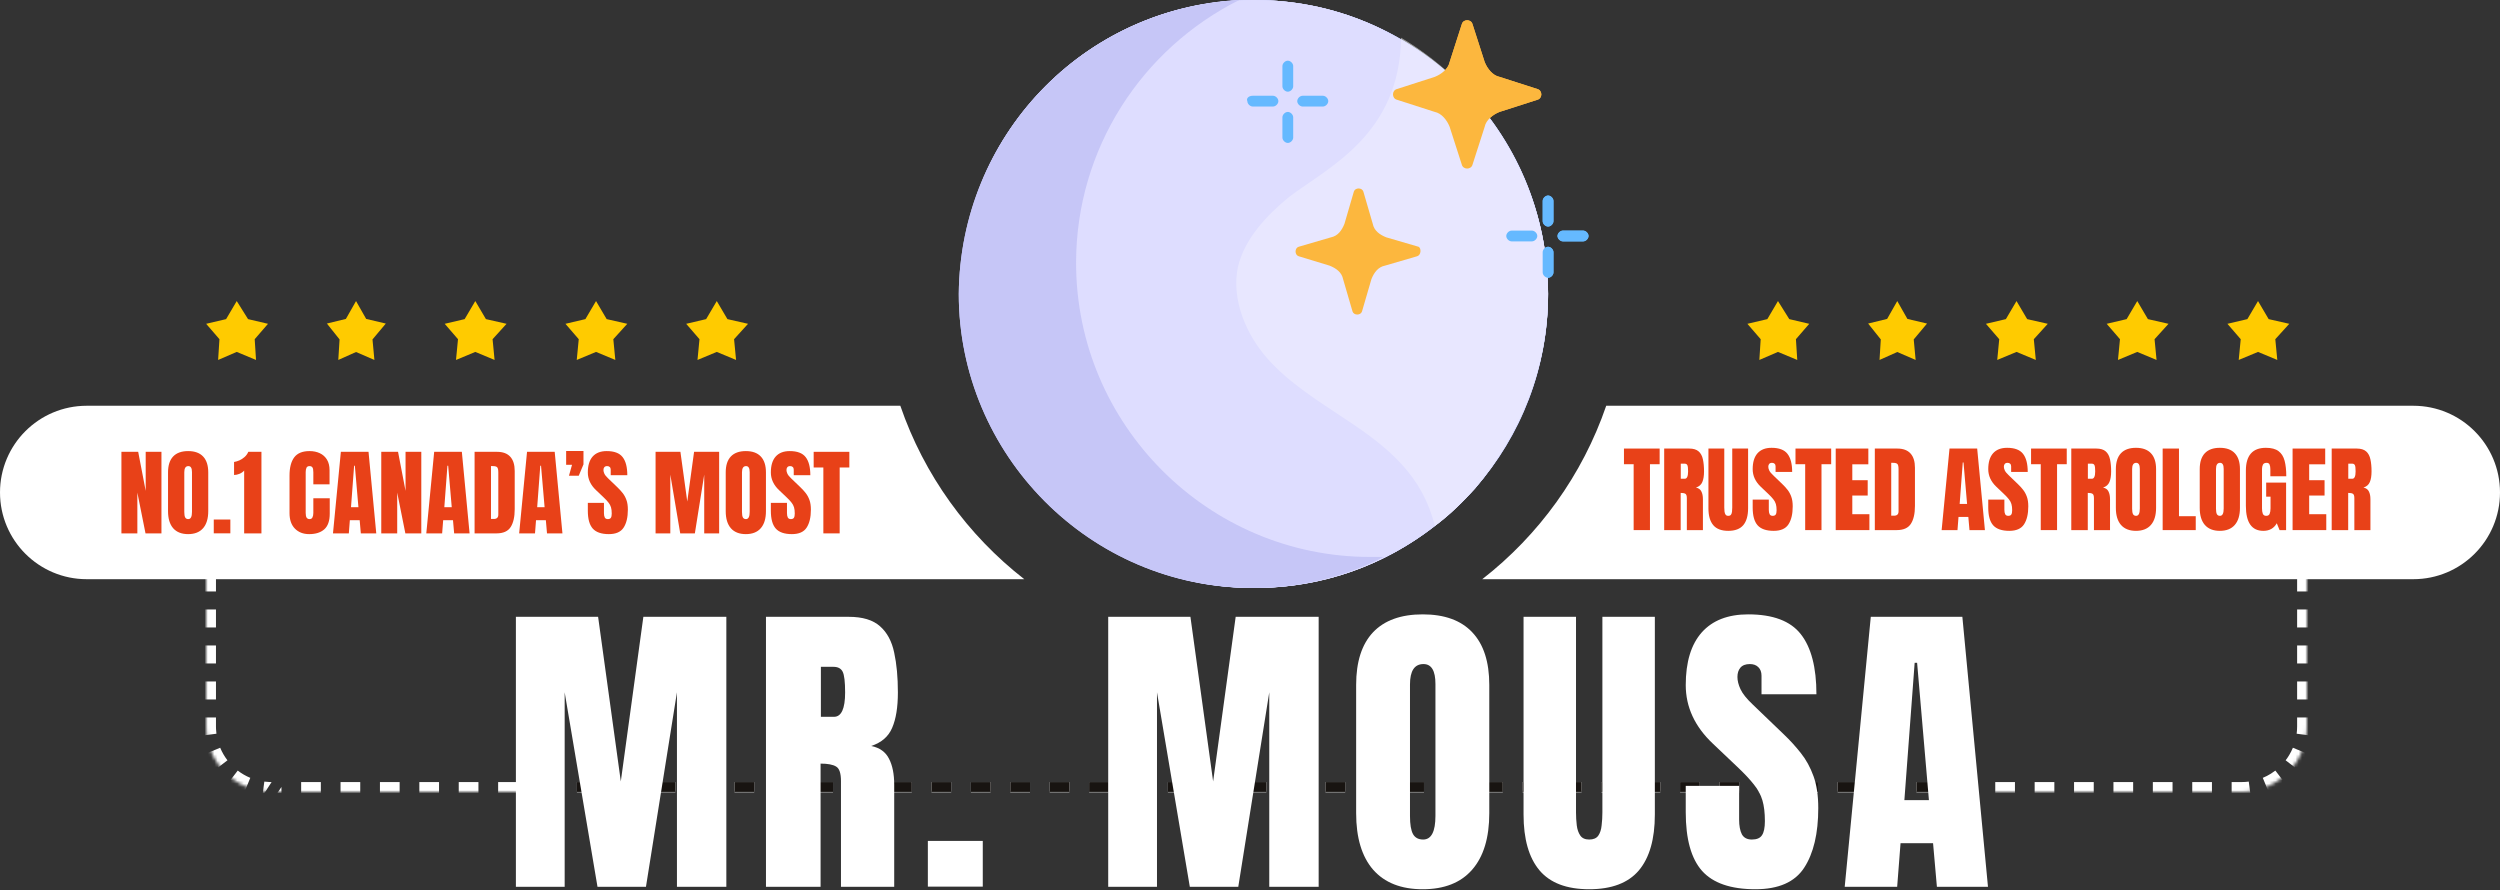 <svg width="764" height="272" viewBox="0 0 764 272" fill="none" xmlns="http://www.w3.org/2000/svg">
<rect x="0" y="0" width="764" height="272" fill="#333333" stroke="none"/>
<path d="M108.803 92L111.9 97.461L117.9 98.876L113.835 103.73L114.416 110L108.803 107.573L103.384 110L103.771 103.73L99.9 98.876L105.706 97.461L108.803 92Z" fill="#FFCB00"/>
<path d="M72.348 92L75.803 97.523L81.9 98.955L77.835 103.659L78.242 110L72.348 107.545L66.658 110L67.064 103.659L63 98.955L69.097 97.523L72.348 92Z" fill="#FFCB00"/>
<path d="M145.248 92L148.5 97.523L154.8 98.955L150.532 103.659L151.142 110L145.248 107.545L139.355 110L139.964 103.659L135.9 98.955L141.997 97.523L145.248 92Z" fill="#FFCB00"/>
<path d="M182.148 92L185.4 97.523L191.7 98.955L187.432 103.659L188.042 110L182.148 107.545L176.255 110L176.864 103.659L172.8 98.955L178.897 97.523L182.148 92Z" fill="#FFCB00"/>
<path d="M219.048 92L222.3 97.523L228.6 98.955L224.332 103.659L224.942 110L219.048 107.545L213.155 110L213.764 103.659L209.7 98.955L215.796 97.523L219.048 92Z" fill="#FFCB00"/>
<path d="M579.803 92L582.9 97.461L588.9 98.876L584.835 103.73L585.416 110L579.803 107.573L574.384 110L574.771 103.73L570.9 98.876L576.706 97.461L579.803 92Z" fill="#FFCB00"/>
<path d="M543.348 92L546.803 97.523L552.9 98.955L548.835 103.659L549.242 110L543.348 107.545L537.658 110L538.065 103.659L534 98.955L540.097 97.523L543.348 92Z" fill="#FFCB00"/>
<path d="M616.248 92L619.5 97.523L625.8 98.955L621.532 103.659L622.142 110L616.248 107.545L610.355 110L610.964 103.659L606.9 98.955L612.997 97.523L616.248 92Z" fill="#FFCB00"/>
<path d="M653.148 92L656.4 97.523L662.7 98.955L658.432 103.659L659.042 110L653.148 107.545L647.255 110L647.864 103.659L643.8 98.955L649.897 97.523L653.148 92Z" fill="#FFCB00"/>
<path d="M690.048 92L693.3 97.523L699.6 98.955L695.332 103.659L695.942 110L690.048 107.545L684.155 110L684.764 103.659L680.7 98.955L686.796 97.523L690.048 92Z" fill="#FFCB00"/>
<mask id="path-11-inside-1_186_45" fill="white">
<path d="M63 156C63 144.954 71.954 136 83 136H685C696.046 136 705 144.954 705 156V222C705 233.046 696.046 242 685 242H83C71.954 242 63 233.046 63 222V156Z"/>
</mask>
<path fill-rule="evenodd" clip-rule="evenodd" d="M83 136C82.116 136 81.243 136.05 80.385 136.147L80.396 136.233C81.245 136.08 82.115 136 83 136ZM75.551 138.017L75.267 137.332C73.574 137.936 71.973 138.733 70.49 139.697L71.609 141.153C72.786 139.903 74.112 138.844 75.551 138.017ZM68.758 145.074L68.321 144.738L66.3 143.185C65.364 144.173 64.514 145.244 63.764 146.386C63.483 146.814 63.216 147.252 62.963 147.7L63.132 147.77L65.903 148.919L66.96 149.357C67.415 147.837 68.022 146.401 68.758 145.074ZM66.104 153.771L64.656 153.582L61.682 153.194L60.77 153.075C60.517 154.027 60.324 155.004 60.194 156C60.077 156.901 60.011 157.819 60.001 158.75H61.5H64.5H66V156C66 155.246 66.035 154.503 66.104 153.771ZM66 164.25H64.5H61.5H60V169.75H61.5H64.5H66V164.25ZM66 175.25H64.5H61.5H60V180.75H61.5H64.5H66V175.25ZM66 186.25H64.5H61.5H60V191.75H61.5H64.5H66V186.25ZM66 197.25H64.5H61.5H60V202.75H61.5H64.5H66V197.25ZM66 208.25H64.5H61.5H60V213.75H61.5H64.5H66V208.25ZM66 219.25H64.5H61.5H60V222C60 222.254 60.004 222.507 60.012 222.759C60.037 223.515 60.098 224.263 60.194 225L61.682 224.806L64.656 224.418L66.144 224.224C66.082 223.752 66.04 223.273 66.018 222.789C66.006 222.528 66 222.265 66 222V219.25ZM63.132 230.23L65.903 229.081L67.289 228.507C67.861 229.887 68.611 231.177 69.511 232.348L68.321 233.262L65.943 235.09L64.753 236.004C63.538 234.422 62.523 232.676 61.746 230.805L63.132 230.23ZM69.91 239.057L71.738 236.679L72.652 235.489C73.823 236.389 75.113 237.139 76.493 237.711L75.919 239.097L74.77 241.868L74.195 243.254C72.324 242.478 70.578 241.462 68.996 240.247L69.91 239.057ZM80.194 243.318L80.582 240.344L80.776 238.856C81.321 238.927 81.875 238.973 82.436 238.991C82.623 238.997 82.811 239 83 239M86.01 240.5V243.5V245H83M92.03 245H98.05V243.5V240.5V239H92.03V240.5V243.5V245ZM86.01 240.5V239ZM83 239H86.01ZM104.07 239V240.5V243.5V245H110.09V243.5V240.5V239H104.07ZM116.11 239V240.5V243.5V245H122.13V243.5V240.5V239H116.11ZM128.15 239V240.5V243.5V245H134.17V243.5V240.5V239H128.15ZM140.19 239V240.5V243.5V245H146.21V243.5V240.5V239H140.19ZM152.23 239V240.5V243.5V245H158.25V243.5V240.5V239H152.23ZM164.27 239V240.5V243.5V245H170.29V243.5V240.5V239H164.27ZM176.31 239V240.5V243.5V245H182.33V243.5V240.5V239H176.31ZM188.35 239V240.5V243.5V245H194.37V243.5V240.5V239H188.35ZM200.39 239V240.5V243.5V245H206.41V243.5V240.5V239H200.39ZM212.43 239V240.5V243.5V245H218.45V243.5V240.5V239H212.43ZM224.47 239V240.5V243.5V245H230.49V243.5V240.5V239H224.47ZM236.51 239V240.5V243.5V245H242.53V243.5V240.5V239H236.51ZM248.55 239V240.5V243.5V245H254.57V243.5V240.5V239H248.55ZM260.59 239V240.5V243.5V245H266.61V243.5V240.5V239H260.59ZM272.63 239V240.5V243.5V245H278.65V243.5V240.5V239H272.63ZM284.67 239V240.5V243.5V245H290.69V243.5V240.5V239H284.67ZM296.71 239V240.5V243.5V245H302.73V243.5V240.5V239H296.71ZM308.75 239V240.5V243.5V245H314.77V243.5V240.5V239H308.75ZM320.79 239V240.5V243.5V245H326.81V243.5V240.5V239H320.79ZM332.83 239V240.5V243.5V245H338.85V243.5V240.5V239H332.83ZM344.87 239V240.5V243.5V245H350.89V243.5V240.5V239H344.87ZM356.91 239V240.5V243.5V245H362.93V243.5V240.5V239H356.91ZM368.95 239V240.5V243.5V245H374.97V243.5V240.5V239H368.95ZM380.99 239V240.5V243.5V245H387.01V243.5V240.5V239H380.99ZM393.03 239V240.5V243.5V245H399.05V243.5V240.5V239H393.03ZM405.07 239V240.5V243.5V245H411.09V243.5V240.5V239H405.07ZM417.11 239V240.5V243.5V245H423.13V243.5V240.5V239H417.11ZM429.15 239V240.5V243.5V245H435.17V243.5V240.5V239H429.15ZM441.19 239V240.5V243.5V245H447.21V243.5V240.5V239H441.19ZM453.23 239V240.5V243.5V245H459.25V243.5V240.5V239H453.23ZM465.27 239V240.5V243.5V245H471.29V243.5V240.5V239H465.27ZM477.31 239V240.5V243.5V245H483.33V243.5V240.5V239H477.31ZM489.35 239V240.5V243.5V245H495.37V243.5V240.5V239H489.35ZM501.39 239V240.5V243.5V245H507.41V243.5V240.5V239H501.39ZM513.43 239V240.5V243.5V245H519.45V243.5V240.5V239H513.43ZM525.47 239V240.5V243.5V245H531.49V243.5V240.5V239H525.47ZM537.51 239V240.5V243.5V245H543.53V243.5V240.5V239H537.51ZM549.55 239V240.5V243.5V245H555.57V243.5V240.5V239H549.55ZM561.59 239V240.5V243.5V245H567.61V243.5V240.5V239H561.59ZM573.63 239V240.5V243.5V245H579.65V243.5V240.5V239H573.63ZM585.67 239V240.5V243.5V245H591.69V243.5V240.5V239H585.67ZM597.71 239V240.5V243.5V245H603.73V243.5V240.5V239H597.71ZM609.75 239V240.5V243.5V245H615.77V243.5V240.5V239H609.75ZM621.79 239V240.5V243.5V245H627.81V243.5V240.5V239H621.79ZM633.83 239V240.5V243.5V245H639.85V243.5V240.5V239H633.83ZM645.87 239V240.5V243.5V245H651.89V243.5V240.5V239H645.87ZM657.91 239V240.5V243.5V245H663.93V243.5V240.5V239H657.91ZM669.95 239V240.5V243.5V245H675.97V243.5V240.5V239H669.95ZM681.99 239V240.5V243.5V245H685C686.015 245 687.017 244.934 688 244.806L687.806 243.318L687.418 240.344L687.224 238.856C686.498 238.951 685.755 239 685 239H681.99ZM693.23 241.868L692.081 239.097L691.507 237.711C692.369 237.353 693.197 236.926 693.982 236.437C694.453 236.143 694.909 235.827 695.348 235.489L696.262 236.679L698.09 239.057L699.004 240.247C698.324 240.769 697.615 241.254 696.878 241.699C695.899 242.29 694.872 242.811 693.805 243.254L693.23 241.868ZM702.057 235.09L699.679 233.262L698.489 232.348C698.882 231.836 699.247 231.302 699.581 230.747C700.01 230.032 700.389 229.284 700.711 228.507L702.097 229.081L704.868 230.23L706.254 230.805C705.768 231.975 705.19 233.095 704.528 234.157C704.13 234.794 703.703 235.411 703.247 236.004L702.057 235.09ZM706.318 224.806L703.344 224.418L701.856 224.224C701.951 223.498 702 222.755 702 222V219.25H703.5H706.5H708V222C708 223.015 707.934 224.017 707.806 225L706.318 224.806ZM708 213.75V208.25H706.5H703.5H702V213.75H703.5H706.5H708ZM702 202.75H703.5H706.5H708V197.25H706.5H703.5H702V202.75ZM702 191.75H703.5H706.5H708V186.25H706.5H703.5H702V191.75ZM702 180.75H703.5H706.5H708V175.25H706.5H703.5H702V180.75ZM702 169.75H703.5H706.5H708V164.25H706.5H703.5H702V169.75ZM702 158.75H703.5H706.5H707.999C707.989 157.819 707.924 156.901 707.806 156C707.676 155.004 707.483 154.027 707.23 153.075L706.318 153.194L703.344 153.582L701.896 153.771C701.965 154.503 702 155.246 702 156V158.75ZM701.04 149.357L702.097 148.919L704.868 147.77L705.037 147.7C704.784 147.252 704.517 146.814 704.236 146.386C703.485 145.244 702.636 144.173 701.7 143.185L699.679 144.738L699.242 145.074C699.978 146.401 700.585 147.837 701.04 149.357ZM696.391 141.153C695.214 139.903 693.888 138.844 692.449 138.017L692.733 137.332C694.426 137.936 696.027 138.733 697.51 139.697L696.391 141.153ZM687.604 136.233L687.615 136.147ZM687.615 136.147C686.757 136.05 685.884 136 685 136C685.885 136 686.755 136.08 687.604 136.233M81.934 244.976C81.282 244.946 80.637 244.889 80 244.806L80.194 243.318M83 245C82.936 245 82.873 245 82.81 244.999C82.517 244.997 82.225 244.989 81.934 244.976" fill="white" mask="url(#path-11-inside-1_186_45)"/>
<path fill-rule="evenodd" clip-rule="evenodd" d="M600 239H597.71V240.5V242H600V239ZM591.69 240.5V242H585.67V240.5V239H591.69V240.5ZM579.65 240.5V242H573.63V240.5V239H579.65V240.5ZM567.61 240.5V242H561.59V240.5V239H567.61V240.5ZM555.57 240.5V242H549.55V240.5V239H555.57V240.5ZM543.53 240.5V242H537.51V240.5V239H543.53V240.5ZM531.49 240.5V242H525.47V240.5V239H531.49V240.5ZM519.45 240.5V242H513.43V240.5V239H519.45V240.5ZM507.41 240.5V242H501.39V240.5V239H507.41V240.5ZM495.37 240.5V242H489.35V240.5V239H495.37V240.5ZM483.33 240.5V242H477.31V240.5V239H483.33V240.5ZM471.29 240.5V242H465.27V240.5V239H471.29V240.5ZM459.25 240.5V242H453.23V240.5V239H459.25V240.5ZM447.21 240.5V242H441.19V240.5V239H447.21V240.5ZM435.17 240.5V242H429.15V240.5V239H435.17V240.5ZM423.13 240.5V242H417.11V240.5V239H423.13V240.5ZM411.09 240.5V242H405.07V240.5V239H411.09V240.5ZM399.05 240.5V242H393.03V240.5V239H399.05V240.5ZM387.01 240.5V242H380.99V240.5V239H387.01V240.5ZM374.97 240.5V242H368.95V240.5V239H374.97V240.5ZM362.93 240.5V242H356.91V240.5V239H362.93V240.5ZM350.89 240.5V242H344.87V240.5V239H350.89V240.5ZM338.85 240.5V242H332.83V240.5V239H338.85V240.5ZM326.81 240.5V242H320.79V240.5V239H326.81V240.5ZM314.77 240.5V242H308.75V240.5V239H314.77V240.5ZM302.73 240.5V242H296.71V240.5V239H302.73V240.5ZM290.69 240.5V242H284.67V240.5V239H290.69V240.5ZM278.65 240.5V242H272.63V240.5V239H278.65V240.5ZM266.61 240.5V242H260.59V240.5V239H266.61V240.5ZM254.57 240.5V242H248.55V240.5V239H254.57V240.5ZM242.53 240.5V242H236.51V240.5V239H242.53V240.5ZM230.49 240.5V242H224.47V240.5V239H230.49V240.5ZM218.45 240.5V242H212.43V240.5V239H218.45V240.5ZM206.41 240.5V242H200.39V240.5V239H206.41V240.5ZM194.37 240.5V242H188.35V240.5V239H194.37V240.5ZM182.33 240.5V242H176.31V240.5V239H182.33V240.5ZM170.29 240.5V242H164.27V240.5V239H170.29V240.5Z" fill="#181411"/>
<path fill-rule="evenodd" clip-rule="evenodd" d="M275.139 124H26.5C11.864 124 0 135.864 0 150.5C0 165.136 11.864 177 26.5 177H313.02C295.715 163.525 282.399 145.169 275.139 124ZM452.98 177H737.5C752.136 177 764 165.136 764 150.5C764 135.864 752.136 124 737.5 124H490.861C483.601 145.169 470.285 163.525 452.98 177Z" fill="white"/>
<path d="M473.091 89.84C473.091 112.506 464.849 133.111 450.837 149.183C434.353 167.728 410.451 179.679 383.252 179.679C333.799 179.679 293.412 139.293 293.412 89.84C293.412 39.974 333.386 0 383.252 0C432.705 0 473.091 39.974 473.091 89.84Z" fill="#CED4FF"/>
<path d="M473.092 89.84C473.092 112.506 464.437 133.111 450.838 149.183C447.129 153.304 443.008 157.426 438.475 160.722C423.226 172.674 404.269 179.679 383.664 179.679C333.799 179.679 293.824 139.293 293.824 89.84C293.412 40.387 333.387 0 383.252 0C399.324 0 414.572 4.121 427.76 11.951C454.547 27.199 473.092 56.459 473.092 89.84Z" fill="#DEDDFF"/>
<path opacity="0.3" d="M473.092 89.84C473.092 112.506 464.437 133.111 450.838 149.183C447.129 153.304 443.008 157.426 438.474 160.722C434.765 145.474 424.463 136.82 411.275 128.166C402.621 122.396 393.967 117.039 387.373 109.621C380.779 102.203 376.246 91.488 378.306 81.598C380.367 72.943 386.961 65.937 393.967 60.168C405.918 51.102 427.76 41.211 428.172 11.539C454.547 27.199 473.092 56.459 473.092 89.84Z" fill="white"/>
<path d="M422.814 170.201C410.863 176.383 397.264 179.679 382.84 179.679C332.975 179.679 293 138.881 293 89.84C293.412 41.623 330.914 2.473 378.719 0C349.047 14.836 328.853 45.332 328.853 80.361C328.853 129.814 369.24 170.201 418.693 170.201H422.814Z" fill="#C6C6F7"/>
<path d="M474.74 61.404V67.586C474.74 68.41 473.916 69.234 473.091 69.234C472.267 69.234 471.443 68.41 471.443 67.586V61.404C471.443 60.58 472.267 59.756 473.091 59.756C473.916 59.756 474.74 60.58 474.74 61.404ZM474.74 77.064V83.246C474.74 84.07 473.916 84.894 473.091 84.894C472.267 84.894 471.443 84.07 471.443 83.246V77.064C471.443 76.24 472.267 75.416 473.091 75.416C473.916 75.416 474.74 76.24 474.74 77.064ZM461.965 70.471H468.146C468.97 70.471 469.795 71.295 469.795 72.119C469.795 72.943 468.97 73.768 468.146 73.768H461.965C461.14 73.768 460.316 72.943 460.316 72.119C460.316 71.295 461.14 70.471 461.965 70.471ZM477.625 70.471H483.806C484.631 70.471 485.455 71.295 485.455 72.119C485.455 72.943 484.631 73.768 483.806 73.768H477.625C476.8 73.768 475.976 72.943 475.976 72.119C475.976 71.295 476.8 70.471 477.625 70.471Z" fill="#65B9FF"/>
<path d="M469.795 30.496L458.256 34.205C456.195 35.029 454.135 36.678 453.722 38.738L450.013 50.277C449.601 51.926 447.129 51.926 446.717 50.277L443.008 38.738C442.183 36.678 440.535 34.617 438.474 34.205L426.935 30.496C425.287 30.084 425.287 27.611 426.935 27.199L438.474 23.49C440.535 22.666 442.596 21.018 443.008 18.957L446.717 7.418C447.129 5.77 449.601 5.77 450.013 7.418L453.722 18.957C454.547 21.018 456.195 23.078 458.256 23.49L469.795 27.199C471.443 27.611 471.443 30.084 469.795 30.496ZM433.117 78.301L423.226 81.185C421.166 81.597 419.93 83.246 419.105 85.306L416.221 95.197C415.808 96.433 413.748 96.433 413.336 95.197L410.451 85.306C410.039 83.246 408.39 82.01 406.33 81.185L396.851 78.301C395.615 77.889 395.615 75.828 396.851 75.416L406.742 72.531C408.803 72.119 410.039 70.471 410.863 68.41L413.748 58.52C414.16 57.283 416.221 57.283 416.633 58.52L419.517 68.41C419.93 70.471 421.578 71.707 423.639 72.531L433.529 75.416C434.353 75.828 434.353 77.889 433.117 78.301Z" fill="#FCB73E"/>
<path d="M395.203 20.193V26.375C395.203 27.199 394.379 28.023 393.554 28.023C392.73 28.023 391.906 27.199 391.906 26.375V20.193C391.906 19.369 392.73 18.545 393.554 18.545C394.379 18.545 395.203 19.369 395.203 20.193ZM395.203 35.853V42.035C395.203 42.859 394.379 43.684 393.554 43.684C392.73 43.684 391.906 42.859 391.906 42.035V35.853C391.906 35.029 392.73 34.205 393.554 34.205C394.379 34.205 395.203 35.029 395.203 35.853ZM382.84 29.26H389.021C389.845 29.26 390.67 30.084 390.67 30.908C390.67 31.732 389.845 32.557 389.021 32.557H382.84C382.015 32.557 381.191 31.732 381.191 30.908C380.779 30.084 381.603 29.26 382.84 29.26ZM398.088 29.26H404.269C405.093 29.26 405.918 30.084 405.918 30.908C405.918 31.732 405.093 32.557 404.269 32.557H398.088C397.263 32.557 396.439 31.732 396.439 30.908C396.439 30.084 397.263 29.26 398.088 29.26Z" fill="#65B9FF"/>
<path d="M473.091 89.84C473.091 112.506 464.849 133.111 450.837 149.183C434.353 167.728 410.451 179.679 383.252 179.679C333.799 179.679 293.412 139.293 293.412 89.84C293.412 39.974 333.386 0 383.252 0C432.705 0 473.091 39.974 473.091 89.84Z" fill="#CED4FF"/>
<path d="M473.092 89.84C473.092 112.506 464.437 133.111 450.838 149.183C447.129 153.304 443.008 157.426 438.475 160.722C423.226 172.674 404.269 179.679 383.664 179.679C333.799 179.679 293.824 139.293 293.824 89.84C293.412 40.387 333.387 0 383.252 0C399.324 0 414.572 4.121 427.76 11.951C454.547 27.199 473.092 56.459 473.092 89.84Z" fill="#DEDDFF"/>
<path opacity="0.3" d="M473.092 89.84C473.092 112.506 464.437 133.111 450.838 149.183C447.129 153.304 443.008 157.426 438.474 160.722C434.765 145.474 424.463 136.82 411.275 128.166C402.621 122.396 393.967 117.039 387.373 109.621C380.779 102.203 376.246 91.488 378.306 81.598C380.367 72.943 386.961 65.937 393.967 60.168C405.918 51.102 427.76 41.211 428.172 11.539C454.547 27.199 473.092 56.459 473.092 89.84Z" fill="white"/>
<path d="M422.814 170.201C410.863 176.383 397.264 179.679 382.84 179.679C332.975 179.679 293 138.881 293 89.84C293.412 41.623 330.914 2.473 378.719 0C349.047 14.836 328.853 45.332 328.853 80.361C328.853 129.814 369.24 170.201 418.693 170.201H422.814Z" fill="#C6C6F7"/>
<path d="M474.74 61.404V67.586C474.74 68.41 473.916 69.234 473.091 69.234C472.267 69.234 471.443 68.41 471.443 67.586V61.404C471.443 60.58 472.267 59.756 473.091 59.756C473.916 59.756 474.74 60.58 474.74 61.404ZM474.74 77.064V83.246C474.74 84.07 473.916 84.894 473.091 84.894C472.267 84.894 471.443 84.07 471.443 83.246V77.064C471.443 76.24 472.267 75.416 473.091 75.416C473.916 75.416 474.74 76.24 474.74 77.064ZM461.965 70.471H468.146C468.97 70.471 469.795 71.295 469.795 72.119C469.795 72.943 468.97 73.768 468.146 73.768H461.965C461.14 73.768 460.316 72.943 460.316 72.119C460.316 71.295 461.14 70.471 461.965 70.471ZM477.625 70.471H483.806C484.631 70.471 485.455 71.295 485.455 72.119C485.455 72.943 484.631 73.768 483.806 73.768H477.625C476.8 73.768 475.976 72.943 475.976 72.119C475.976 71.295 476.8 70.471 477.625 70.471Z" fill="#65B9FF"/>
<path d="M469.795 30.496L458.256 34.205C456.195 35.029 454.135 36.678 453.722 38.738L450.013 50.277C449.601 51.926 447.129 51.926 446.717 50.277L443.008 38.738C442.183 36.678 440.535 34.617 438.474 34.205L426.935 30.496C425.287 30.084 425.287 27.611 426.935 27.199L438.474 23.49C440.535 22.666 442.596 21.018 443.008 18.957L446.717 7.418C447.129 5.77 449.601 5.77 450.013 7.418L453.722 18.957C454.547 21.018 456.195 23.078 458.256 23.49L469.795 27.199C471.443 27.611 471.443 30.084 469.795 30.496ZM433.117 78.301L423.226 81.185C421.166 81.597 419.93 83.246 419.105 85.306L416.221 95.197C415.808 96.433 413.748 96.433 413.336 95.197L410.451 85.306C410.039 83.246 408.39 82.01 406.33 81.185L396.851 78.301C395.615 77.889 395.615 75.828 396.851 75.416L406.742 72.531C408.803 72.119 410.039 70.471 410.863 68.41L413.748 58.52C414.16 57.283 416.221 57.283 416.633 58.52L419.517 68.41C419.93 70.471 421.578 71.707 423.639 72.531L433.529 75.416C434.353 75.828 434.353 77.889 433.117 78.301Z" fill="#FCB73E"/>
<path d="M395.203 20.193V26.375C395.203 27.199 394.379 28.023 393.554 28.023C392.73 28.023 391.906 27.199 391.906 26.375V20.193C391.906 19.369 392.73 18.545 393.554 18.545C394.379 18.545 395.203 19.369 395.203 20.193ZM395.203 35.853V42.035C395.203 42.859 394.379 43.684 393.554 43.684C392.73 43.684 391.906 42.859 391.906 42.035V35.853C391.906 35.029 392.73 34.205 393.554 34.205C394.379 34.205 395.203 35.029 395.203 35.853ZM382.84 29.26H389.021C389.845 29.26 390.67 30.084 390.67 30.908C390.67 31.732 389.845 32.557 389.021 32.557H382.84C382.015 32.557 381.191 31.732 381.191 30.908C380.779 30.084 381.603 29.26 382.84 29.26ZM398.088 29.26H404.269C405.093 29.26 405.918 30.084 405.918 30.908C405.918 31.732 405.093 32.557 404.269 32.557H398.088C397.263 32.557 396.439 31.732 396.439 30.908C396.439 30.084 397.263 29.26 398.088 29.26Z" fill="#65B9FF"/>
<path d="M157.656 271V188.5H182.781L189.719 238.797L196.609 188.5H221.969V271H206.875V211.562L197.406 271H182.594L172.562 211.562V271H157.656Z" fill="white"/>
<path d="M234.081 271V188.5H259.394C263.613 188.5 266.8 189.469 268.956 191.406C271.113 193.312 272.55 196 273.269 199.469C274.019 202.906 274.394 206.953 274.394 211.609C274.394 216.109 273.816 219.703 272.659 222.391C271.534 225.078 269.394 226.938 266.238 227.969C268.831 228.5 270.644 229.797 271.675 231.859C272.738 233.891 273.269 236.531 273.269 239.781V271H257.003V238.703C257.003 236.297 256.503 234.812 255.503 234.25C254.534 233.656 252.956 233.359 250.769 233.359V271H234.081ZM250.863 219.062H254.847C257.128 219.062 258.269 216.578 258.269 211.609C258.269 208.391 258.019 206.281 257.519 205.281C257.019 204.281 256.081 203.781 254.706 203.781H250.863V219.062Z" fill="white"/>
<path d="M283.553 270.953V256.984H300.334V270.953H283.553Z" fill="white"/>
<path d="M338.669 271V188.5H363.794L370.731 238.797L377.622 188.5H402.981V271H387.888V211.562L378.419 271H363.606L353.575 211.562V271H338.669Z" fill="white"/>
<path d="M434.781 271.75C428.188 271.75 423.141 269.766 419.641 265.797C416.172 261.797 414.438 256.031 414.438 248.5V209.312C414.438 202.25 416.156 196.891 419.594 193.234C423.062 189.578 428.125 187.75 434.781 187.75C441.438 187.75 446.484 189.578 449.922 193.234C453.391 196.891 455.125 202.25 455.125 209.312V248.5C455.125 256.031 453.375 261.797 449.875 265.797C446.406 269.766 441.375 271.75 434.781 271.75ZM434.922 256.562C437.422 256.562 438.672 254.141 438.672 249.297V209.031C438.672 204.969 437.453 202.938 435.016 202.938C432.266 202.938 430.891 205.016 430.891 209.172V249.391C430.891 251.953 431.203 253.797 431.828 254.922C432.453 256.016 433.484 256.562 434.922 256.562Z" fill="white"/>
<path d="M485.659 271.75C478.784 271.75 473.722 269.828 470.472 265.984C467.222 262.109 465.597 256.422 465.597 248.922V188.5H481.628V248.266C481.628 249.641 481.706 250.969 481.862 252.25C482.019 253.5 482.378 254.531 482.941 255.344C483.503 256.156 484.409 256.562 485.659 256.562C486.941 256.562 487.862 256.172 488.425 255.391C488.987 254.578 489.331 253.531 489.456 252.25C489.612 250.969 489.691 249.641 489.691 248.266V188.5H505.722V248.922C505.722 256.422 504.097 262.109 500.847 265.984C497.597 269.828 492.534 271.75 485.659 271.75Z" fill="white"/>
<path d="M536.444 271.75C528.913 271.75 523.475 269.875 520.131 266.125C516.819 262.375 515.163 256.406 515.163 248.219V240.156H531.475V250.469C531.475 252.375 531.756 253.875 532.319 254.969C532.913 256.031 533.928 256.562 535.366 256.562C536.866 256.562 537.897 256.125 538.459 255.25C539.053 254.375 539.35 252.938 539.35 250.938C539.35 248.406 539.1 246.297 538.6 244.609C538.1 242.891 537.225 241.266 535.975 239.734C534.756 238.172 533.053 236.359 530.866 234.297L523.459 227.266C517.928 222.047 515.163 216.078 515.163 209.359C515.163 202.328 516.788 196.969 520.038 193.281C523.319 189.594 528.053 187.75 534.241 187.75C541.803 187.75 547.162 189.766 550.319 193.797C553.506 197.828 555.1 203.953 555.1 212.172H538.319V206.5C538.319 205.375 537.991 204.5 537.334 203.875C536.709 203.25 535.85 202.938 534.756 202.938C533.444 202.938 532.475 203.312 531.85 204.062C531.256 204.781 530.959 205.719 530.959 206.875C530.959 208.031 531.272 209.281 531.897 210.625C532.522 211.969 533.756 213.516 535.6 215.266L545.116 224.406C547.022 226.219 548.772 228.141 550.366 230.172C551.959 232.172 553.241 234.516 554.209 237.203C555.178 239.859 555.662 243.109 555.662 246.953C555.662 254.703 554.225 260.781 551.35 265.188C548.506 269.562 543.538 271.75 536.444 271.75Z" fill="white"/>
<path d="M563.744 271L571.713 188.5H599.697L607.525 271H591.916L590.744 257.688H580.806L579.775 271H563.744ZM581.978 244.516H589.478L585.869 202.562H585.119L581.978 244.516Z" fill="white"/>
<path d="M37.105 163V138.078H42.23L44.524 150.015V138.078H49.339V163H44.468L41.976 150.539V163H37.105Z" fill="#E84118"/>
<path d="M57.495 163.227C55.503 163.227 53.979 162.627 52.921 161.428C51.873 160.22 51.35 158.478 51.35 156.203V144.365C51.35 142.232 51.869 140.613 52.907 139.508C53.955 138.404 55.484 137.852 57.495 137.852C59.506 137.852 61.03 138.404 62.069 139.508C63.117 140.613 63.641 142.232 63.641 144.365V156.203C63.641 158.478 63.112 160.22 62.055 161.428C61.007 162.627 59.487 163.227 57.495 163.227ZM57.538 158.639C58.293 158.639 58.67 157.907 58.67 156.444V144.28C58.67 143.053 58.302 142.439 57.566 142.439C56.735 142.439 56.32 143.067 56.32 144.323V156.472C56.32 157.246 56.414 157.803 56.603 158.143C56.792 158.473 57.103 158.639 57.538 158.639Z" fill="#E84118"/>
<path d="M65.326 162.986V158.766H70.395V162.986H65.326Z" fill="#E84118"/>
<path d="M74.615 163V143.799C74.275 144.205 73.808 144.535 73.213 144.79C72.618 145.035 72.056 145.158 71.528 145.158V141.179C72.028 141.104 72.566 140.943 73.142 140.698C73.718 140.443 74.251 140.098 74.742 139.664C75.243 139.22 75.625 138.687 75.889 138.064H79.897V163H74.615Z" fill="#E84118"/>
<path d="M94.481 163.227C92.678 163.227 91.225 162.665 90.12 161.542C89.025 160.418 88.478 158.846 88.478 156.826V145.328C88.478 142.911 88.954 141.061 89.908 139.777C90.871 138.493 92.433 137.852 94.595 137.852C95.775 137.852 96.823 138.069 97.738 138.503C98.663 138.937 99.39 139.589 99.919 140.457C100.448 141.316 100.712 142.402 100.712 143.714V148.019H95.756V144.337C95.756 143.591 95.662 143.091 95.473 142.836C95.284 142.572 94.991 142.439 94.595 142.439C94.132 142.439 93.821 142.609 93.66 142.949C93.5 143.28 93.419 143.723 93.419 144.28V156.755C93.419 157.444 93.519 157.931 93.717 158.214C93.924 158.497 94.217 158.639 94.595 158.639C95.019 158.639 95.317 158.464 95.487 158.115C95.666 157.765 95.756 157.312 95.756 156.755V152.267H100.769V156.982C100.769 159.172 100.216 160.763 99.112 161.754C98.007 162.736 96.464 163.227 94.481 163.227Z" fill="#E84118"/>
<path d="M101.76 163L104.167 138.078H112.621L114.985 163H110.27L109.916 158.979H106.914L106.603 163H101.76ZM107.268 155H109.534L108.443 142.326H108.217L107.268 155Z" fill="#E84118"/>
<path d="M116.515 163V138.078H121.641L123.935 150.015V138.078H128.749V163H123.878L121.386 150.539V163H116.515Z" fill="#E84118"/>
<path d="M130.278 163L132.686 138.078H141.139L143.504 163H138.789L138.435 158.979H135.433L135.121 163H130.278ZM135.787 155H138.052L136.962 142.326H136.735L135.787 155Z" fill="#E84118"/>
<path d="M145.033 163V138.078H151.887C153.68 138.078 155.03 138.578 155.937 139.579C156.843 140.57 157.296 142.024 157.296 143.94V155.608C157.296 157.968 156.881 159.79 156.05 161.074C155.229 162.358 153.784 163 151.717 163H145.033ZM150.046 158.596H150.91C151.825 158.596 152.283 158.153 152.283 157.265V144.408C152.283 143.577 152.17 143.044 151.943 142.808C151.726 142.562 151.278 142.439 150.598 142.439H150.046V158.596Z" fill="#E84118"/>
<path d="M158.655 163L161.062 138.078H169.516L171.881 163H167.166L166.812 158.979H163.81L163.498 163H158.655ZM164.164 155H166.429L165.339 142.326H165.112L164.164 155Z" fill="#E84118"/>
<path d="M173.877 145.385L174.812 142.043H173.014V137.823H178.31V141.916L176.865 145.385H173.877Z" fill="#E84118"/>
<path d="M186.069 163.227C183.794 163.227 182.152 162.66 181.142 161.527C180.141 160.395 179.641 158.591 179.641 156.118V153.683H184.568V156.798C184.568 157.374 184.653 157.827 184.823 158.157C185.003 158.478 185.309 158.639 185.744 158.639C186.197 158.639 186.508 158.507 186.678 158.242C186.858 157.978 186.947 157.544 186.947 156.939C186.947 156.175 186.872 155.538 186.721 155.028C186.57 154.509 186.305 154.018 185.928 153.555C185.56 153.083 185.045 152.536 184.384 151.913L182.147 149.789C180.476 148.212 179.641 146.409 179.641 144.379C179.641 142.255 180.132 140.636 181.113 139.522C182.104 138.409 183.535 137.852 185.404 137.852C187.688 137.852 189.307 138.46 190.261 139.678C191.224 140.896 191.705 142.746 191.705 145.229H186.636V143.516C186.636 143.176 186.537 142.911 186.338 142.723C186.15 142.534 185.89 142.439 185.56 142.439C185.163 142.439 184.87 142.553 184.682 142.779C184.502 142.996 184.413 143.28 184.413 143.629C184.413 143.978 184.507 144.356 184.696 144.762C184.885 145.168 185.257 145.635 185.814 146.164L188.689 148.925C189.265 149.472 189.793 150.053 190.275 150.667C190.756 151.271 191.143 151.979 191.436 152.791C191.729 153.593 191.875 154.575 191.875 155.736C191.875 158.077 191.441 159.913 190.572 161.244C189.713 162.566 188.212 163.227 186.069 163.227Z" fill="#E84118"/>
<path d="M200.343 163V138.078H207.933L210.028 153.272L212.11 138.078H219.771V163H215.211V145.045L212.351 163H207.876L204.846 145.045V163H200.343Z" fill="#E84118"/>
<path d="M227.927 163.227C225.935 163.227 224.41 162.627 223.353 161.428C222.305 160.22 221.781 158.478 221.781 156.203V144.365C221.781 142.232 222.3 140.613 223.339 139.508C224.387 138.404 225.916 137.852 227.927 137.852C229.938 137.852 231.462 138.404 232.5 139.508C233.548 140.613 234.072 142.232 234.072 144.365V156.203C234.072 158.478 233.544 160.22 232.486 161.428C231.438 162.627 229.919 163.227 227.927 163.227ZM227.969 158.639C228.724 158.639 229.102 157.907 229.102 156.444V144.28C229.102 143.053 228.734 142.439 227.998 142.439C227.167 142.439 226.751 143.067 226.751 144.323V156.472C226.751 157.246 226.846 157.803 227.035 158.143C227.223 158.473 227.535 158.639 227.969 158.639Z" fill="#E84118"/>
<path d="M242.002 163.227C239.727 163.227 238.084 162.66 237.074 161.527C236.074 160.395 235.573 158.591 235.573 156.118V153.683H240.501V156.798C240.501 157.374 240.586 157.827 240.756 158.157C240.935 158.478 241.242 158.639 241.676 158.639C242.129 158.639 242.441 158.507 242.611 158.242C242.79 157.978 242.88 157.544 242.88 156.939C242.88 156.175 242.804 155.538 242.653 155.028C242.502 154.509 242.238 154.018 241.86 153.555C241.492 153.083 240.978 152.536 240.317 151.913L238.08 149.789C236.409 148.212 235.573 146.409 235.573 144.379C235.573 142.255 236.064 140.636 237.046 139.522C238.037 138.409 239.467 137.852 241.336 137.852C243.621 137.852 245.24 138.46 246.193 139.678C247.156 140.896 247.638 142.746 247.638 145.229H242.568V143.516C242.568 143.176 242.469 142.911 242.271 142.723C242.082 142.534 241.823 142.439 241.492 142.439C241.096 142.439 240.803 142.553 240.614 142.779C240.435 142.996 240.345 143.28 240.345 143.629C240.345 143.978 240.44 144.356 240.628 144.762C240.817 145.168 241.19 145.635 241.747 146.164L244.622 148.925C245.197 149.472 245.726 150.053 246.208 150.667C246.689 151.271 247.076 151.979 247.369 152.791C247.661 153.593 247.808 154.575 247.808 155.736C247.808 158.077 247.373 159.913 246.505 161.244C245.646 162.566 244.145 163.227 242.002 163.227Z" fill="#E84118"/>
<path d="M251.617 163V142.864H248.657V138.078H259.561V142.864H256.601V163H251.617Z" fill="#E84118"/>
<path d="M499.243 162V141.864H496.283V137.078H507.187V141.864H504.227V162H499.243Z" fill="#E84118"/>
<path d="M508.574 162V137.078H516.221C517.495 137.078 518.458 137.371 519.109 137.956C519.761 138.532 520.195 139.344 520.412 140.392C520.639 141.43 520.752 142.653 520.752 144.059C520.752 145.418 520.577 146.504 520.228 147.316C519.888 148.128 519.242 148.689 518.288 149.001C519.072 149.161 519.619 149.553 519.931 150.176C520.252 150.79 520.412 151.588 520.412 152.569V162H515.499V152.244C515.499 151.517 515.347 151.068 515.045 150.898C514.753 150.719 514.276 150.629 513.615 150.629V162H508.574ZM513.644 146.311H514.847C515.536 146.311 515.881 145.56 515.881 144.059C515.881 143.087 515.805 142.45 515.654 142.147C515.503 141.845 515.22 141.694 514.805 141.694H513.644V146.311Z" fill="#E84118"/>
<path d="M528.158 162.227C526.081 162.227 524.552 161.646 523.57 160.485C522.588 159.314 522.097 157.596 522.097 155.331V137.078H526.94V155.132C526.94 155.548 526.964 155.949 527.011 156.336C527.058 156.714 527.167 157.025 527.336 157.271C527.506 157.516 527.78 157.639 528.158 157.639C528.545 157.639 528.823 157.521 528.993 157.285C529.163 157.039 529.267 156.723 529.305 156.336C529.352 155.949 529.375 155.548 529.375 155.132V137.078H534.218V155.331C534.218 157.596 533.727 159.314 532.746 160.485C531.764 161.646 530.235 162.227 528.158 162.227Z" fill="#E84118"/>
<path d="M542.049 162.227C539.774 162.227 538.131 161.66 537.121 160.527C536.12 159.395 535.62 157.591 535.62 155.118V152.683H540.548V155.798C540.548 156.374 540.633 156.827 540.803 157.157C540.982 157.478 541.289 157.639 541.723 157.639C542.176 157.639 542.488 157.507 542.658 157.242C542.837 156.978 542.927 156.544 542.927 155.939C542.927 155.175 542.851 154.538 542.7 154.028C542.549 153.509 542.285 153.018 541.907 152.555C541.539 152.083 541.025 151.536 540.364 150.913L538.126 148.789C536.456 147.212 535.62 145.409 535.62 143.379C535.62 141.255 536.111 139.636 537.093 138.522C538.084 137.409 539.514 136.852 541.383 136.852C543.668 136.852 545.287 137.46 546.24 138.678C547.203 139.896 547.685 141.746 547.685 144.229H542.615V142.516C542.615 142.176 542.516 141.911 542.318 141.723C542.129 141.534 541.869 141.439 541.539 141.439C541.143 141.439 540.85 141.553 540.661 141.779C540.482 141.996 540.392 142.28 540.392 142.629C540.392 142.978 540.486 143.356 540.675 143.762C540.864 144.168 541.237 144.635 541.794 145.164L544.668 147.925C545.244 148.472 545.773 149.053 546.254 149.667C546.736 150.271 547.123 150.979 547.416 151.791C547.708 152.593 547.854 153.575 547.854 154.736C547.854 157.077 547.42 158.913 546.552 160.244C545.693 161.566 544.192 162.227 542.049 162.227Z" fill="#E84118"/>
<path d="M551.664 162V141.864H548.704V137.078H559.607V141.864H556.648V162H551.664Z" fill="#E84118"/>
<path d="M560.995 162V137.078H570.964V141.893H566.064V146.75H570.766V151.437H566.064V157.143H571.29V162H560.995Z" fill="#E84118"/>
<path d="M572.946 162V137.078H579.8C581.593 137.078 582.943 137.578 583.85 138.579C584.756 139.57 585.209 141.024 585.209 142.94V154.608C585.209 156.968 584.794 158.79 583.963 160.074C583.142 161.358 581.697 162 579.63 162H572.946ZM577.959 157.596H578.823C579.738 157.596 580.196 157.153 580.196 156.265V143.408C580.196 142.577 580.083 142.044 579.856 141.808C579.639 141.562 579.191 141.439 578.511 141.439H577.959V157.596Z" fill="#E84118"/>
<path d="M593.365 162L595.772 137.078H604.226L606.591 162H601.875L601.521 157.979H598.52L598.208 162H593.365ZM598.874 154H601.139L600.049 141.326H599.822L598.874 154Z" fill="#E84118"/>
<path d="M614.039 162.227C611.764 162.227 610.121 161.66 609.111 160.527C608.111 159.395 607.61 157.591 607.61 155.118V152.683H612.538V155.798C612.538 156.374 612.623 156.827 612.793 157.157C612.972 157.478 613.279 157.639 613.713 157.639C614.167 157.639 614.478 157.507 614.648 157.242C614.827 156.978 614.917 156.544 614.917 155.939C614.917 155.175 614.841 154.538 614.69 154.028C614.539 153.509 614.275 153.018 613.897 152.555C613.529 152.083 613.015 151.536 612.354 150.913L610.117 148.789C608.446 147.212 607.61 145.409 607.61 143.379C607.61 141.255 608.101 139.636 609.083 138.522C610.074 137.409 611.504 136.852 613.374 136.852C615.658 136.852 617.277 137.46 618.23 138.678C619.193 139.896 619.675 141.746 619.675 144.229H614.605V142.516C614.605 142.176 614.506 141.911 614.308 141.723C614.119 141.534 613.86 141.439 613.529 141.439C613.133 141.439 612.84 141.553 612.651 141.779C612.472 141.996 612.382 142.28 612.382 142.629C612.382 142.978 612.477 143.356 612.666 143.762C612.854 144.168 613.227 144.635 613.784 145.164L616.659 147.925C617.235 148.472 617.763 149.053 618.245 149.667C618.726 150.271 619.113 150.979 619.406 151.791C619.698 152.593 619.845 153.575 619.845 154.736C619.845 157.077 619.41 158.913 618.542 160.244C617.683 161.566 616.182 162.227 614.039 162.227Z" fill="#E84118"/>
<path d="M623.654 162V141.864H620.694V137.078H631.598V141.864H628.638V162H623.654Z" fill="#E84118"/>
<path d="M632.985 162V137.078H640.632C641.906 137.078 642.869 137.371 643.521 137.956C644.172 138.532 644.606 139.344 644.823 140.392C645.05 141.43 645.163 142.653 645.163 144.059C645.163 145.418 644.988 146.504 644.639 147.316C644.299 148.128 643.653 148.689 642.699 149.001C643.483 149.161 644.03 149.553 644.342 150.176C644.663 150.79 644.823 151.588 644.823 152.569V162H639.91V152.244C639.91 151.517 639.759 151.068 639.457 150.898C639.164 150.719 638.687 150.629 638.026 150.629V162H632.985ZM638.055 146.311H639.258C639.947 146.311 640.292 145.56 640.292 144.059C640.292 143.087 640.216 142.45 640.065 142.147C639.914 141.845 639.631 141.694 639.216 141.694H638.055V146.311Z" fill="#E84118"/>
<path d="M652.753 162.227C650.761 162.227 649.236 161.627 648.179 160.428C647.131 159.22 646.607 157.478 646.607 155.203V143.365C646.607 141.232 647.127 139.613 648.165 138.508C649.213 137.404 650.742 136.852 652.753 136.852C654.764 136.852 656.288 137.404 657.327 138.508C658.375 139.613 658.898 141.232 658.898 143.365V155.203C658.898 157.478 658.37 159.22 657.312 160.428C656.265 161.627 654.745 162.227 652.753 162.227ZM652.795 157.639C653.551 157.639 653.928 156.907 653.928 155.444V143.28C653.928 142.053 653.56 141.439 652.824 141.439C651.993 141.439 651.578 142.067 651.578 143.323V155.472C651.578 156.246 651.672 156.803 651.861 157.143C652.05 157.473 652.361 157.639 652.795 157.639Z" fill="#E84118"/>
<path d="M660.909 162V137.078H665.894V157.752H671.02V162H660.909Z" fill="#E84118"/>
<path d="M678.383 162.227C676.391 162.227 674.866 161.627 673.809 160.428C672.761 159.22 672.237 157.478 672.237 155.203V143.365C672.237 141.232 672.757 139.613 673.795 138.508C674.843 137.404 676.372 136.852 678.383 136.852C680.394 136.852 681.918 137.404 682.957 138.508C684.004 139.613 684.528 141.232 684.528 143.365V155.203C684.528 157.478 684 159.22 682.942 160.428C681.895 161.627 680.375 162.227 678.383 162.227ZM678.425 157.639C679.181 157.639 679.558 156.907 679.558 155.444V143.28C679.558 142.053 679.19 141.439 678.454 141.439C677.623 141.439 677.208 142.067 677.208 143.323V155.472C677.208 156.246 677.302 156.803 677.491 157.143C677.68 157.473 677.991 157.639 678.425 157.639Z" fill="#E84118"/>
<path d="M691.679 162.227C688.12 162.227 686.341 159.678 686.341 154.58V143.833C686.341 139.179 688.38 136.852 692.458 136.852C694.138 136.852 695.427 137.191 696.324 137.871C697.221 138.541 697.839 139.523 698.179 140.816C698.519 142.11 698.688 143.686 698.688 145.546H693.817V143.337C693.817 142.799 693.742 142.35 693.591 141.992C693.449 141.624 693.147 141.439 692.685 141.439C692.109 141.439 691.726 141.633 691.538 142.02C691.358 142.407 691.269 142.832 691.269 143.294V155.373C691.269 156.043 691.354 156.591 691.523 157.016C691.703 157.431 692.047 157.639 692.557 157.639C693.086 157.639 693.435 157.431 693.605 157.016C693.784 156.591 693.874 156.034 693.874 155.345V151.791H692.543V147.486H698.632V162H696.635L695.786 159.904C694.917 161.452 693.548 162.227 691.679 162.227Z" fill="#E84118"/>
<path d="M700.614 162V137.078H710.583V141.893H705.684V146.75H710.385V151.437H705.684V157.143H710.909V162H700.614Z" fill="#E84118"/>
<path d="M712.565 162V137.078H720.212C721.486 137.078 722.449 137.371 723.101 137.956C723.752 138.532 724.186 139.344 724.403 140.392C724.63 141.43 724.743 142.653 724.743 144.059C724.743 145.418 724.569 146.504 724.219 147.316C723.879 148.128 723.233 148.689 722.279 149.001C723.063 149.161 723.61 149.553 723.922 150.176C724.243 150.79 724.403 151.588 724.403 152.569V162H719.49V152.244C719.49 151.517 719.339 151.068 719.037 150.898C718.744 150.719 718.267 150.629 717.606 150.629V162H712.565ZM717.635 146.311H718.838C719.528 146.311 719.872 145.56 719.872 144.059C719.872 143.087 719.797 142.45 719.646 142.147C719.494 141.845 719.211 141.694 718.796 141.694H717.635V146.311Z" fill="#E84118"/>
</svg>
